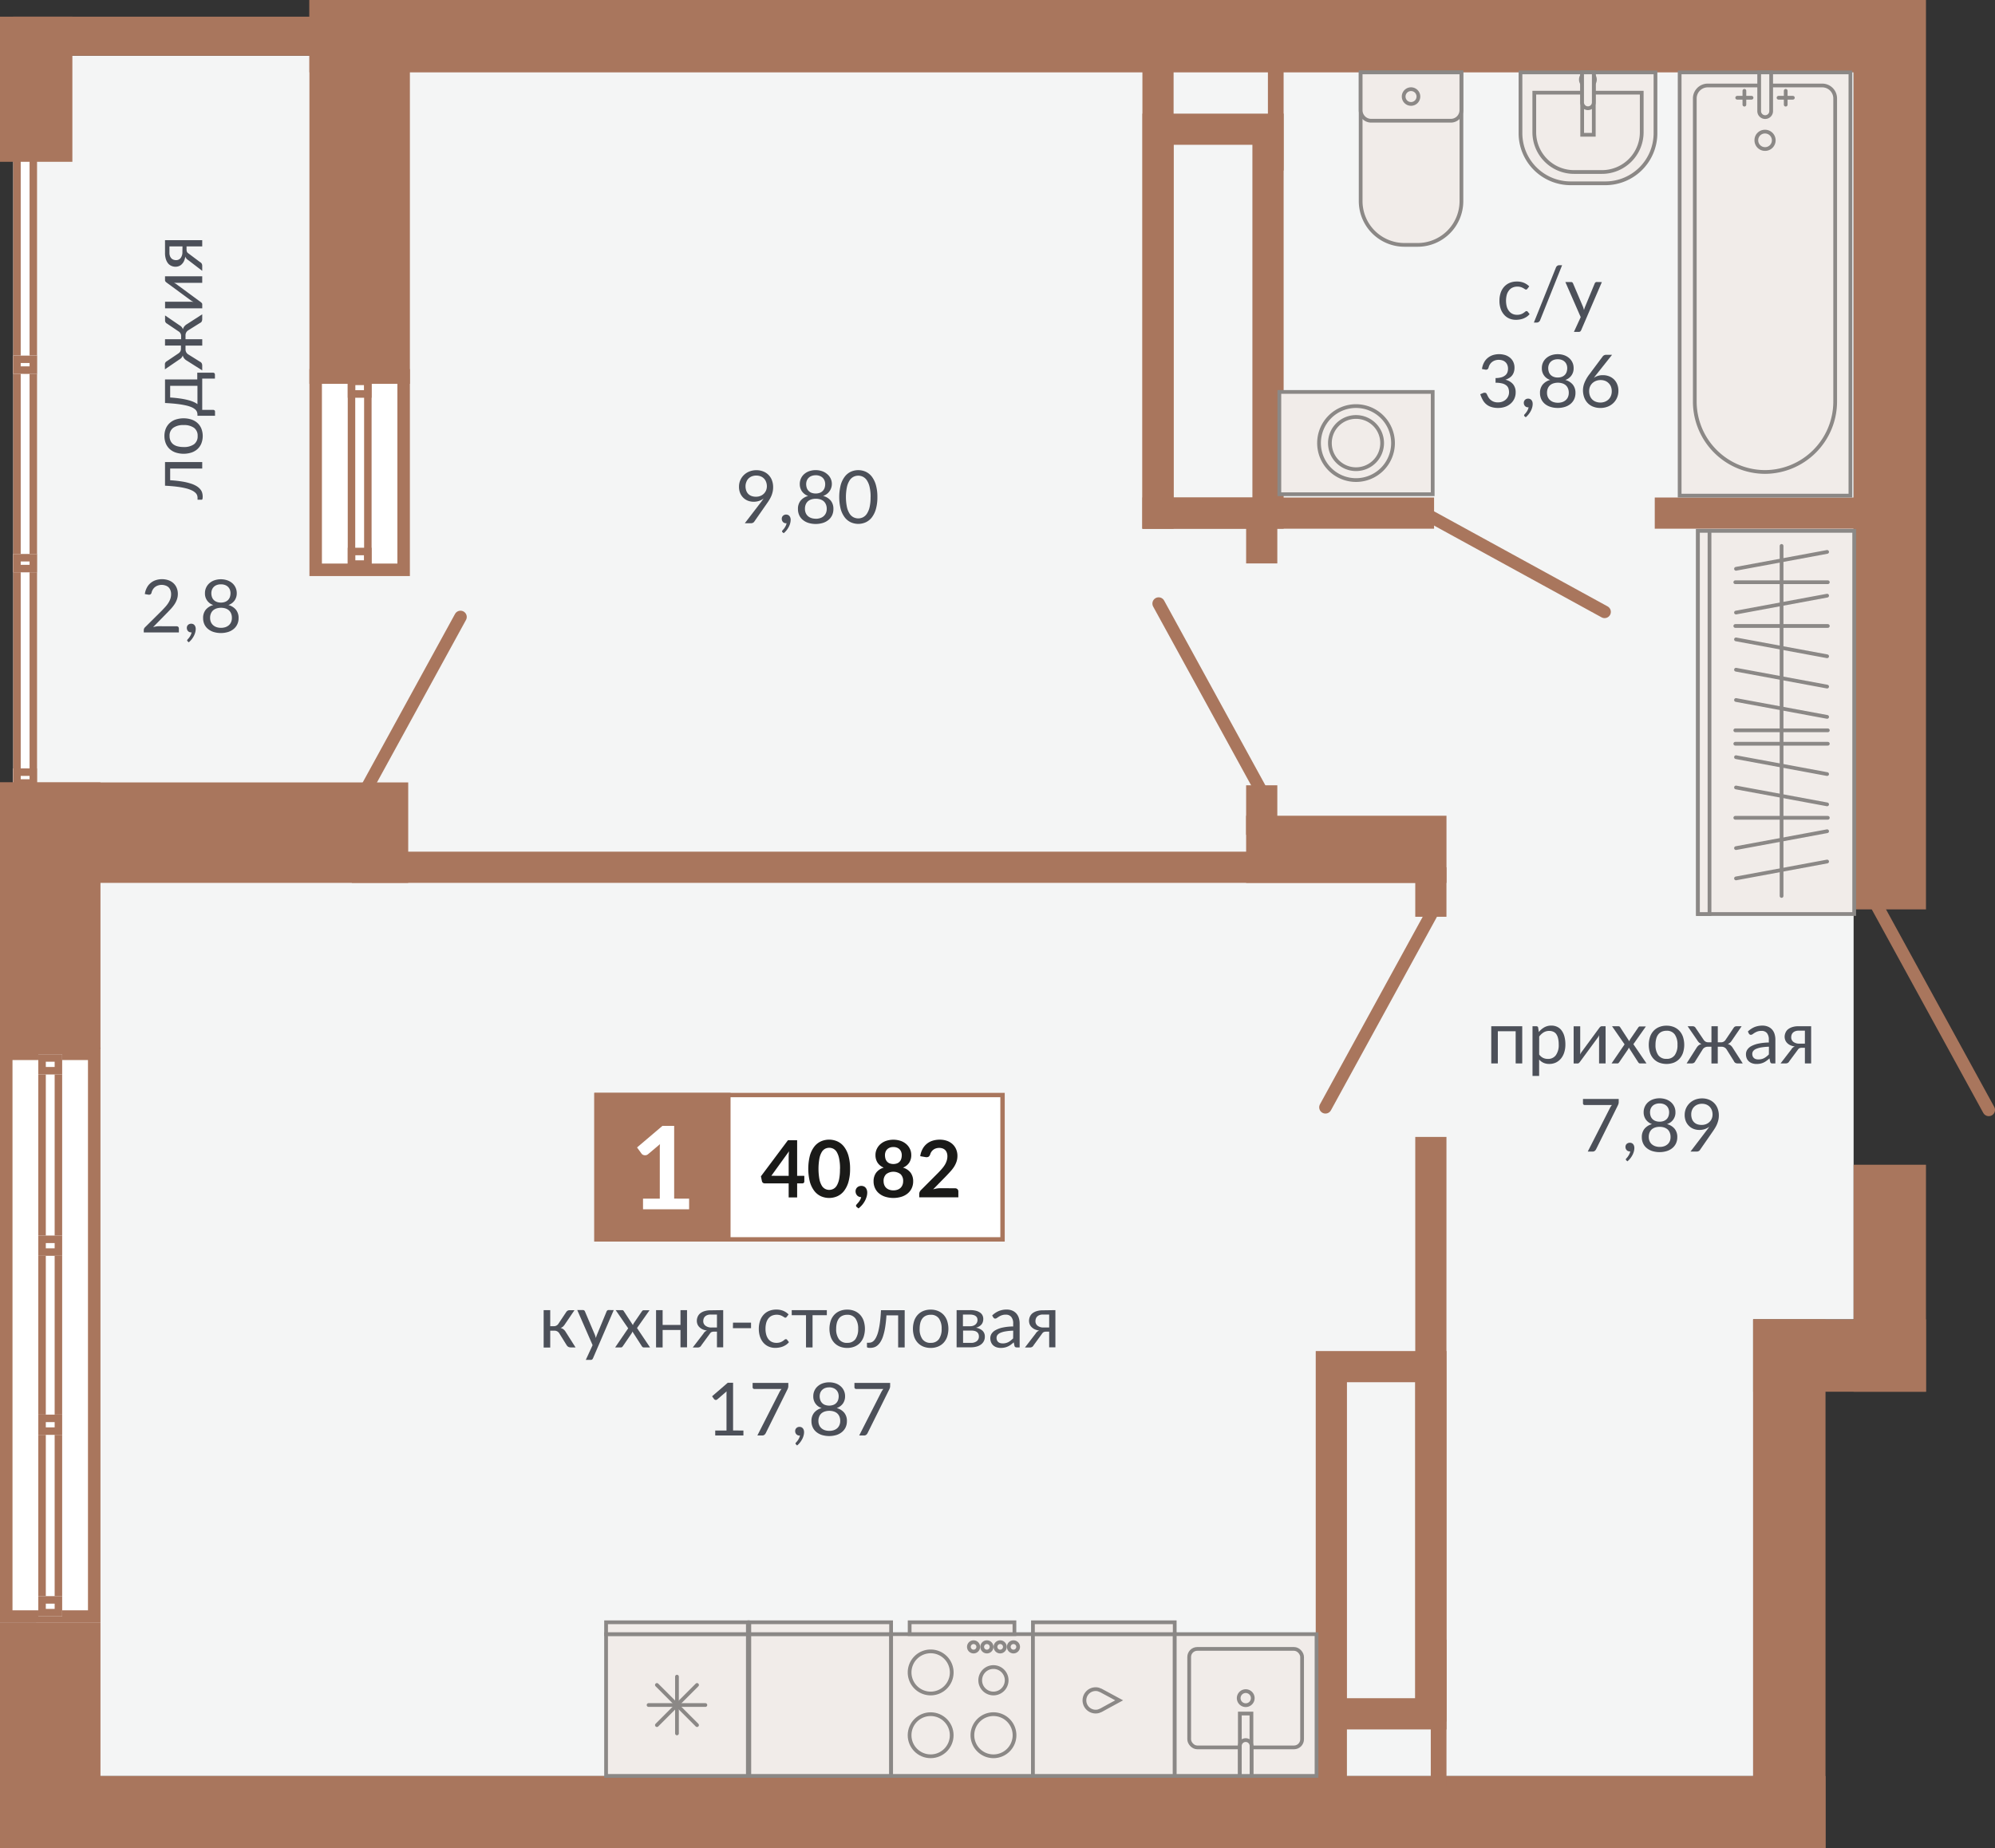 <svg id="Layer_1" data-name="Layer 1" xmlns="http://www.w3.org/2000/svg" width="852.67" height="790.08" viewBox="0 0 852.67 790.08">
  <rect x="0" y="0" width="852.67" height="790.08" fill="#333333" stroke="none"/>
  <defs>
    <style>
      .cls-1 {
        fill: #f4f5f5;
      }

      .cls-1, .cls-3, .cls-9 {
        fill-rule: evenodd;
      }

      .cls-2 {
        fill: #fff;
      }

      .cls-3, .cls-4 {
        fill: #a9765d;
      }

      .cls-10, .cls-5, .cls-8 {
        fill: none;
        stroke-miterlimit: 22.93;
      }

      .cls-5 {
        stroke: #a9765d;
        stroke-width: 5.34px;
      }

      .cls-10, .cls-5 {
        stroke-linecap: round;
      }

      .cls-6 {
        fill: #4c5059;
      }

      .cls-7, .cls-9 {
        fill: #f1ece9;
      }

      .cls-10, .cls-8 {
        stroke: #8b8886;
        stroke-width: 1.6px;
      }

      .cls-11 {
        fill: #1a1a18;
      }
    </style>
  </defs>
  <g>
    <polygon class="cls-1" points="15.46 23.8 668.65 23.8 749.3 23.8 792.24 23.8 792.24 563.95 749.3 563.95 749.3 759.15 15.46 759.15 15.46 23.8"/>
    <rect class="cls-2" x="5.65" y="59.09" width="10.19" height="277.19"/>
    <path class="cls-3" d="M8.85,62.3V333.08h3.79V62.3Zm-3.2,274V59.09H15.84V336.28Z"/>
    <rect class="cls-2" x="5.65" y="236.78" width="10.19" height="7.83"/>
    <path class="cls-3" d="M8.85,240v1.42h3.79V240Zm-3.2,4.63v-7.84H15.84v7.84Z"/>
    <rect class="cls-2" x="5.65" y="328.45" width="10.19" height="7.83"/>
    <path class="cls-3" d="M8.85,331.65v1.43h3.79v-1.43Zm-3.2,4.63v-7.83H15.84v7.83Z"/>
    <rect class="cls-2" x="5.65" y="328.45" width="10.19" height="7.83"/>
    <path class="cls-3" d="M8.85,331.65v1.43h3.79v-1.43Zm-3.2,4.63v-7.83H15.84v7.83Z"/>
    <rect class="cls-2" x="5.65" y="151.97" width="10.19" height="7.83"/>
    <path class="cls-3" d="M8.85,155.17v1.43h3.79v-1.43Zm-3.2,4.63V152H15.84v7.83Z"/>
    <rect class="cls-2" x="5.65" y="59.09" width="10.19" height="7.83"/>
    <path class="cls-3" d="M8.85,62.3v1.42h3.79V62.3Zm-3.2,4.63V59.09H15.84v7.84Z"/>
    <rect class="cls-2" x="132.25" y="157.77" width="42.94" height="88.45"/>
    <path class="cls-3" d="M132.25,157.77v88.46h42.94V157.77Zm5.34,5.34v77.78h32.26V163.11Z"/>
    <path class="cls-3" d="M148.63,161.33v81.45h10.19V161.33Zm3.2,3.2v75.05h3.79V164.53Z"/>
    <path class="cls-3" d="M148.63,161.33V170h10.19v-8.65Zm3.2,3.2v2.25h3.79v-2.25Z"/>
    <path class="cls-3" d="M148.63,234.13v8.65h10.19v-8.65Zm3.2,3.21v2.24h3.79v-2.24Z"/>
    <rect class="cls-4" x="792.24" width="30.93" height="388.71"/>
    <rect class="cls-4" x="792.24" y="497.86" width="30.93" height="97.02"/>
    <rect class="cls-4" x="749.3" y="563.95" width="30.93" height="226.13"/>
    <rect class="cls-4" x="749.3" y="563.95" width="73.87" height="30.93"/>
    <rect class="cls-4" x="3.45" y="759.15" width="776.78" height="30.93"/>
    <rect class="cls-4" x="132.25" width="689.93" height="30.93"/>
    <rect class="cls-4" y="7.13" width="30.93" height="62.03"/>
    <rect class="cls-4" x="5.65" y="7.13" width="129.57" height="16.68"/>
    <rect class="cls-4" x="488.27" y="212.66" width="124.66" height="13.33"/>
    <rect class="cls-4" x="150.35" y="364.04" width="462.59" height="13.33"/>
    <rect class="cls-4" x="707.25" y="212.66" width="96.29" height="13.33"/>
    <rect class="cls-4" x="488.27" y="19.23" width="13.33" height="206.77"/>
    <rect class="cls-4" x="532.6" y="219.67" width="13.33" height="21.16"/>
    <rect class="cls-4" x="532.6" y="335.67" width="13.33" height="21.16"/>
    <rect class="cls-4" x="604.89" y="370.71" width="13.33" height="21.16"/>
    <rect class="cls-4" x="562.35" y="731.1" width="13.33" height="35.2"/>
    <rect class="cls-4" x="604.89" y="485.97" width="13.33" height="249.9"/>
    <rect class="cls-4" x="541.91" y="10.4" width="6.71" height="62.49"/>
    <rect class="cls-4" x="611.52" y="700.92" width="6.71" height="62.49"/>
    <rect class="cls-4" x="532.6" y="348.68" width="85.63" height="28.7"/>
    <rect class="cls-4" y="334.44" width="174.47" height="42.94"/>
    <path class="cls-3" d="M535.28,61.9H501.61V212.66h33.67Zm-47-13.33h60.35V226H488.27Z"/>
    <path class="cls-3" d="M604.89,590.83h-29.2V725.89h29.2Zm-42.54-13.34h55.88V739.22H562.35Z"/>
    <line class="cls-5" x1="196.82" y1="263.71" x2="153.81" y2="342.22"/>
    <line class="cls-5" x1="850" y1="474.42" x2="797.26" y2="378.15"/>
    <line class="cls-5" x1="685.81" y1="261.54" x2="603.41" y2="216.4"/>
    <line class="cls-5" x1="611.65" y1="390.9" x2="566.5" y2="473.31"/>
    <line class="cls-5" x1="540.36" y1="340.39" x2="495.21" y2="257.99"/>
    <g>
      <path class="cls-6" d="M242,560.83a1.86,1.86,0,0,1,.58-.57,1.52,1.52,0,0,1,.77-.22h2.18l-4.12,6.06a5.23,5.23,0,0,1-.79.95,3,3,0,0,1-1,.57,3.38,3.38,0,0,1,1.27.64,4.23,4.23,0,0,1,.92,1.1l4.18,6.58h-1.95a2.3,2.3,0,0,1-1.16-.25,2.26,2.26,0,0,1-.71-.73L239.09,570a2.42,2.42,0,0,0-2.21-1.22h-1.71V576h-2.81V560h2.81v6.87h1.51a2.23,2.23,0,0,0,2-1.06Z"/>
      <path class="cls-6" d="M262.31,560l-8.86,20.59a1.46,1.46,0,0,1-.36.5,1,1,0,0,1-.65.19h-2.07l2.91-6.31-6.56-15h2.41a.89.89,0,0,1,.58.18,1.08,1.08,0,0,1,.29.4l4.25,10a10.06,10.06,0,0,1,.42,1.38c.15-.49.31-1,.47-1.39l4.13-10a.91.91,0,0,1,.32-.41.85.85,0,0,1,.51-.17Z"/>
      <path class="cls-6" d="M277.83,575.94h-2.68a.77.77,0,0,1-.54-.18,1.76,1.76,0,0,1-.33-.4l-4-6.23c0,.14-.08.29-.13.43a1.25,1.25,0,0,1-.2.38l-3.7,5.42a3.26,3.26,0,0,1-.34.4.66.66,0,0,1-.49.18h-2.5l5.57-8.16L263.14,560h2.69a.93.93,0,0,1,.5.11,1.11,1.11,0,0,1,.28.32l3.91,6a3,3,0,0,1,.39-.88l3.42-5a1.34,1.34,0,0,1,.31-.35.61.61,0,0,1,.4-.14h2.57l-5.35,7.6Z"/>
      <path class="cls-6" d="M293.64,560v15.9h-2.8V568.5h-7.63v7.44H280.4V560h2.81v6.34h7.63V560Z"/>
      <path class="cls-6" d="M309.1,560v15.9h-2.67v-6.7h-1.22a3,3,0,0,0-.73.07,1.63,1.63,0,0,0-.5.19,1.28,1.28,0,0,0-.37.32l-.33.45L299.79,575a1.76,1.76,0,0,1-.65.74,2.12,2.12,0,0,1-1.12.24h-1.94l4.61-6a2.78,2.78,0,0,1,1.49-1.25,6.41,6.41,0,0,1-2-.57,4.58,4.58,0,0,1-1.36-1,3.46,3.46,0,0,1-.76-1.23,4.06,4.06,0,0,1-.23-1.37,4.3,4.3,0,0,1,.32-1.63,3.8,3.8,0,0,1,1-1.45,5.4,5.4,0,0,1,1.82-1,8.37,8.37,0,0,1,2.73-.4Zm-2.67,7.42v-5.53h-2.67a3.92,3.92,0,0,0-1.5.25,2.9,2.9,0,0,0-1,.66,2.43,2.43,0,0,0-.53.9,3.35,3.35,0,0,0-.16,1,2.39,2.39,0,0,0,1,2,4,4,0,0,0,2.57.73Z"/>
      <path class="cls-6" d="M313.29,565.35H321v2.36h-7.75Z"/>
      <path class="cls-6" d="M336.26,562.87a1.57,1.57,0,0,1-.25.26.54.54,0,0,1-.35.1,1,1,0,0,1-.52-.2c-.18-.13-.42-.27-.7-.43a5,5,0,0,0-1-.43,5.42,5.42,0,0,0-3.55.22,4.16,4.16,0,0,0-1.5,1.2,5.5,5.5,0,0,0-.91,1.9,9.55,9.55,0,0,0-.3,2.49,9.16,9.16,0,0,0,.33,2.57,5.61,5.61,0,0,0,.93,1.88,4,4,0,0,0,1.46,1.16,4.43,4.43,0,0,0,1.92.4,5,5,0,0,0,1.68-.24,5.27,5.27,0,0,0,1.09-.54,7.38,7.38,0,0,0,.72-.55.93.93,0,0,1,.57-.24.63.63,0,0,1,.54.27l.78,1a5.54,5.54,0,0,1-1.17,1.1,8.05,8.05,0,0,1-1.42.76,7.71,7.71,0,0,1-1.6.44,9.48,9.48,0,0,1-1.69.15,7,7,0,0,1-2.77-.55,6.37,6.37,0,0,1-2.22-1.6,7.46,7.46,0,0,1-1.48-2.56,10.63,10.63,0,0,1-.53-3.47,10.49,10.49,0,0,1,.5-3.28,7.26,7.26,0,0,1,1.44-2.59,6.51,6.51,0,0,1,2.34-1.71,8,8,0,0,1,3.19-.61,7.59,7.59,0,0,1,3,.54,7.06,7.06,0,0,1,2.26,1.53Z"/>
      <path class="cls-6" d="M353.39,562.18h-6.1v13.76h-2.8V562.18h-6.1V560h15Z"/>
    </g>
    <path class="cls-6" d="M362.1,559.79a8,8,0,0,1,3.14.58,6.82,6.82,0,0,1,2.39,1.65,7.18,7.18,0,0,1,1.51,2.58,11.07,11.07,0,0,1,0,6.77,7.22,7.22,0,0,1-1.51,2.57,6.67,6.67,0,0,1-2.39,1.64,8.21,8.21,0,0,1-3.14.58,8.35,8.35,0,0,1-3.16-.58,6.67,6.67,0,0,1-2.39-1.64,7.22,7.22,0,0,1-1.51-2.57,11.07,11.07,0,0,1,0-6.77,7.18,7.18,0,0,1,1.51-2.58,6.82,6.82,0,0,1,2.39-1.65A8.16,8.16,0,0,1,362.1,559.79Zm0,14.19a4.1,4.1,0,0,0,3.52-1.58,7.33,7.33,0,0,0,1.16-4.4,7.41,7.41,0,0,0-1.16-4.43A4.1,4.1,0,0,0,362.1,562a4.78,4.78,0,0,0-2.07.41,3.78,3.78,0,0,0-1.48,1.17,5.5,5.5,0,0,0-.88,1.89,10.37,10.37,0,0,0-.29,2.54,7.26,7.26,0,0,0,1.17,4.4A4.13,4.13,0,0,0,362.1,574Z"/>
    <g>
      <path class="cls-6" d="M386.66,575.94h-2.79v-13.7h-5a51.31,51.31,0,0,1-.57,5.23,24.68,24.68,0,0,1-.9,3.75,10.34,10.34,0,0,1-1.18,2.51,6.09,6.09,0,0,1-1.36,1.5,4,4,0,0,1-1.48.72,6,6,0,0,1-1.51.19c-.89,0-1.33-.14-1.33-.42v-1.78h.81a3.5,3.5,0,0,0,1.09-.18,2.88,2.88,0,0,0,1.07-.73,5.65,5.65,0,0,0,1-1.5,12.45,12.45,0,0,0,.89-2.5,33.28,33.28,0,0,0,.69-3.75c.19-1.47.34-3.22.45-5.24h10.13Z"/>
      <path class="cls-6" d="M397.79,559.79a8,8,0,0,1,3.13.58,6.82,6.82,0,0,1,2.39,1.65,7.18,7.18,0,0,1,1.51,2.58,11.07,11.07,0,0,1,0,6.77,7.22,7.22,0,0,1-1.51,2.57,6.67,6.67,0,0,1-2.39,1.64,8.2,8.2,0,0,1-3.13.58,8.37,8.37,0,0,1-3.17-.58,6.67,6.67,0,0,1-2.39-1.64,7.22,7.22,0,0,1-1.51-2.57,11.07,11.07,0,0,1,0-6.77,7.18,7.18,0,0,1,1.51-2.58,6.82,6.82,0,0,1,2.39-1.65A8.18,8.18,0,0,1,397.79,559.79Zm0,14.19a4.08,4.08,0,0,0,3.51-1.58,7.33,7.33,0,0,0,1.16-4.4,7.41,7.41,0,0,0-1.16-4.43,4.08,4.08,0,0,0-3.51-1.58,4.8,4.8,0,0,0-2.08.41,3.86,3.86,0,0,0-1.48,1.17,5.5,5.5,0,0,0-.88,1.89,10.37,10.37,0,0,0-.29,2.54,7.26,7.26,0,0,0,1.17,4.4A4.14,4.14,0,0,0,397.79,574Z"/>
      <path class="cls-6" d="M414.7,560a9.26,9.26,0,0,1,2.52.3,5.25,5.25,0,0,1,1.73.81,3.13,3.13,0,0,1,1,1.2,3.49,3.49,0,0,1,.31,1.47,4.24,4.24,0,0,1-.14,1.09,3.48,3.48,0,0,1-.49,1.08,3.71,3.71,0,0,1-1,.93,4.56,4.56,0,0,1-1.51.65,5.18,5.18,0,0,1,2.8,1.27,3.29,3.29,0,0,1,1,2.5,4,4,0,0,1-1.73,3.45,5.46,5.46,0,0,1-1.89.86,9.1,9.1,0,0,1-2.32.29h-6.12V560Zm-3.14,1.89v5h3.06a4,4,0,0,0,1.28-.19,3.16,3.16,0,0,0,1-.55,2.6,2.6,0,0,0,.66-.85,2.6,2.6,0,0,0,.08-1.94,1.75,1.75,0,0,0-.54-.74,2.76,2.76,0,0,0-1-.52,5,5,0,0,0-1.51-.19ZM415,574a3.89,3.89,0,0,0,2.48-.73,2.44,2.44,0,0,0,.91-2,3,3,0,0,0-.17-1,2.07,2.07,0,0,0-.57-.81,2.61,2.61,0,0,0-1-.53,5.68,5.68,0,0,0-1.59-.19h-3.44V574Z"/>
      <path class="cls-6" d="M424.05,562.29a9,9,0,0,1,2.84-1.9,8.72,8.72,0,0,1,3.37-.63,6.07,6.07,0,0,1,2.37.44,4.84,4.84,0,0,1,1.74,1.22,5.28,5.28,0,0,1,1.07,1.9,7.92,7.92,0,0,1,.36,2.45v10.17h-1.24a1.23,1.23,0,0,1-.63-.14.91.91,0,0,1-.34-.52l-.32-1.51a13.63,13.63,0,0,1-1.22,1,6.76,6.76,0,0,1-1.26.75,6.23,6.23,0,0,1-1.4.47,7.67,7.67,0,0,1-1.65.17,5.88,5.88,0,0,1-1.75-.26,4,4,0,0,1-1.42-.78,3.55,3.55,0,0,1-.95-1.31,4.49,4.49,0,0,1-.36-1.87,3.57,3.57,0,0,1,.52-1.82,4.61,4.61,0,0,1,1.68-1.54,11,11,0,0,1,3-1.11,23.5,23.5,0,0,1,4.58-.49v-1.24a4.25,4.25,0,0,0-.8-2.8,2.89,2.89,0,0,0-2.34-1,5,5,0,0,0-1.73.26,5.93,5.93,0,0,0-1.21.58c-.34.21-.63.41-.88.58a1.28,1.28,0,0,1-.73.26.76.76,0,0,1-.48-.15,1.24,1.24,0,0,1-.35-.37Zm9,6.49a23.33,23.33,0,0,0-3.29.31,9.38,9.38,0,0,0-2.21.63,3,3,0,0,0-1.24.93,2,2,0,0,0-.38,1.19,2.54,2.54,0,0,0,.2,1.08,2,2,0,0,0,.56.75,2.24,2.24,0,0,0,.83.42,3.77,3.77,0,0,0,1,.14,5.25,5.25,0,0,0,2.5-.58,6.88,6.88,0,0,0,1-.68,9.83,9.83,0,0,0,1-.89Z"/>
      <path class="cls-6" d="M451.08,560v15.9h-2.66v-6.7h-1.23a3,3,0,0,0-.73.07,1.74,1.74,0,0,0-.5.19,1.61,1.61,0,0,0-.37.32l-.33.45L441.78,575a1.91,1.91,0,0,1-.65.74,2.16,2.16,0,0,1-1.13.24h-1.94l4.61-6a2.81,2.81,0,0,1,1.49-1.25,6.57,6.57,0,0,1-2-.57,4.66,4.66,0,0,1-1.35-1,3.49,3.49,0,0,1-.77-1.23,4.33,4.33,0,0,1-.23-1.37,4.5,4.5,0,0,1,.32-1.63,3.91,3.91,0,0,1,1-1.45,5.36,5.36,0,0,1,1.83-1,8.26,8.26,0,0,1,2.72-.4Zm-2.66,7.42v-5.53h-2.67a3.94,3.94,0,0,0-1.51.25,3,3,0,0,0-1,.66,2.28,2.28,0,0,0-.52.9,3,3,0,0,0-.16,1,2.38,2.38,0,0,0,.94,2,4.07,4.07,0,0,0,2.57.73Z"/>
    </g>
    <g>
      <path class="cls-6" d="M317.74,611.46v2.13H305.69v-2.13h4.82V596.13c0-.46,0-.93.05-1.4l-4,3.44a1,1,0,0,1-.41.21,1,1,0,0,1-.38,0,.8.8,0,0,1-.32-.13.92.92,0,0,1-.23-.2l-.88-1.21,6.7-5.79h2.28v20.4Z"/>
      <path class="cls-6" d="M336.93,591.11v1.25a2.71,2.71,0,0,1-.12.88,4.49,4.49,0,0,1-.22.58l-9.32,18.78a2.15,2.15,0,0,1-.57.7,1.5,1.5,0,0,1-1,.29h-2l9.44-18.54a7,7,0,0,1,.43-.73,6.74,6.74,0,0,1,.47-.62H322.34a.6.6,0,0,1-.47-.22.64.64,0,0,1-.2-.47v-1.9Z"/>
      <path class="cls-6" d="M340.21,617.39a.63.63,0,0,1-.17-.21A.52.52,0,0,1,340,617a.38.38,0,0,1,.07-.22,1.06,1.06,0,0,1,.17-.2l.4-.46a6.89,6.89,0,0,0,.49-.67,6.08,6.08,0,0,0,.46-.84,4.14,4.14,0,0,0,.31-1h-.2a1.74,1.74,0,0,1-1.33-.54,1.94,1.94,0,0,1-.51-1.39,1.71,1.71,0,0,1,.51-1.25,1.8,1.8,0,0,1,1.36-.52,2,2,0,0,1,.83.17,1.77,1.77,0,0,1,.6.48,2.09,2.09,0,0,1,.37.71,2.94,2.94,0,0,1,.13.87,5.82,5.82,0,0,1-.2,1.46,7,7,0,0,1-.58,1.51,9.87,9.87,0,0,1-.93,1.45,8.59,8.59,0,0,1-1.26,1.3Z"/>
      <path class="cls-6" d="M357.61,601.87a6.19,6.19,0,0,1,3.23,2,5.48,5.48,0,0,1,1.13,3.58,6.21,6.21,0,0,1-.55,2.66,5.94,5.94,0,0,1-1.56,2,7.1,7.1,0,0,1-2.39,1.28,11,11,0,0,1-6.15,0,7.25,7.25,0,0,1-2.4-1.28,5.67,5.67,0,0,1-1.55-2,6.21,6.21,0,0,1-.55-2.66,5.48,5.48,0,0,1,1.13-3.58,6.19,6.19,0,0,1,3.23-2,5.1,5.1,0,0,1-3.58-5.1,5.52,5.52,0,0,1,.49-2.32,5.42,5.42,0,0,1,1.38-1.88,6.48,6.48,0,0,1,2.14-1.26,8.81,8.81,0,0,1,5.56,0,6.53,6.53,0,0,1,2.15,1.26,5.42,5.42,0,0,1,1.38,1.88,5.52,5.52,0,0,1,.49,2.32,5.37,5.37,0,0,1-.9,3.13A5.45,5.45,0,0,1,357.61,601.87Zm-3.22,9.74a6,6,0,0,0,2-.3,4.31,4.31,0,0,0,1.48-.86,3.78,3.78,0,0,0,.92-1.34,4.36,4.36,0,0,0,.32-1.72,4.6,4.6,0,0,0-.38-2,3.67,3.67,0,0,0-1-1.34,4.25,4.25,0,0,0-1.5-.76,6.43,6.43,0,0,0-3.55,0,4.25,4.25,0,0,0-1.5.76,3.57,3.57,0,0,0-1,1.34,4.6,4.6,0,0,0-.39,2,4.54,4.54,0,0,0,.32,1.72,3.94,3.94,0,0,0,.93,1.34,4.26,4.26,0,0,0,1.47.86A6.08,6.08,0,0,0,354.39,611.61Zm0-18.59a4.77,4.77,0,0,0-1.76.3,3.53,3.53,0,0,0-1.27.82,3.3,3.3,0,0,0-.77,1.2,4.27,4.27,0,0,0-.26,1.48,5,5,0,0,0,.22,1.49,3.43,3.43,0,0,0,.71,1.28,3.37,3.37,0,0,0,1.26.89,5.34,5.34,0,0,0,3.75,0,3.37,3.37,0,0,0,1.26-.89,3.43,3.43,0,0,0,.71-1.28,5.32,5.32,0,0,0,.22-1.49,4.27,4.27,0,0,0-.26-1.48,3.3,3.3,0,0,0-.77-1.2,3.53,3.53,0,0,0-1.27-.82A4.83,4.83,0,0,0,354.39,593Z"/>
      <path class="cls-6" d="M380.45,591.11v1.25a3,3,0,0,1-.11.88c-.08.23-.16.43-.23.58l-9.32,18.78a2.15,2.15,0,0,1-.57.7,1.49,1.49,0,0,1-1,.29h-2l9.44-18.54a7,7,0,0,1,.43-.73,6.74,6.74,0,0,1,.47-.62H365.86a.62.62,0,0,1-.47-.22.69.69,0,0,1-.2-.47v-1.9Z"/>
    </g>
    <g>
      <path class="cls-6" d="M325.17,214.74c.23-.3.45-.59.64-.86s.39-.55.57-.82a6.22,6.22,0,0,1-1.95,1.05,7.18,7.18,0,0,1-2.29.36,6.94,6.94,0,0,1-2.41-.42,5.87,5.87,0,0,1-2-1.25,6.06,6.06,0,0,1-1.37-2,7,7,0,0,1-.51-2.76,6.87,6.87,0,0,1,2.09-5,7.24,7.24,0,0,1,2.35-1.51,8.09,8.09,0,0,1,3-.55,7.65,7.65,0,0,1,2.93.54,6.44,6.44,0,0,1,3.71,3.78,8.19,8.19,0,0,1,.51,2.95,9,9,0,0,1-.18,1.84,10.47,10.47,0,0,1-.51,1.71,12.24,12.24,0,0,1-.83,1.66c-.32.55-.69,1.12-1.1,1.69L322.35,223a1.46,1.46,0,0,1-.58.48,2,2,0,0,1-.87.18h-2.57Zm-6.53-6.92a5.67,5.67,0,0,0,.31,1.91,4,4,0,0,0,.88,1.42,3.78,3.78,0,0,0,1.4.87,5.3,5.3,0,0,0,1.84.3,5,5,0,0,0,2-.37,4.35,4.35,0,0,0,1.47-1,4.28,4.28,0,0,0,.91-1.41,4.49,4.49,0,0,0,.31-1.66,5.07,5.07,0,0,0-.34-1.91,4,4,0,0,0-2.35-2.37,5.35,5.35,0,0,0-3.7,0,4.2,4.2,0,0,0-1.45.93A4,4,0,0,0,319,206,4.87,4.87,0,0,0,318.64,207.82Z"/>
      <path class="cls-6" d="M334.44,227.49a.72.72,0,0,1-.17-.2.54.54,0,0,1,0-.24.51.51,0,0,1,.07-.22,1.63,1.63,0,0,1,.17-.2l.4-.45a5.55,5.55,0,0,0,.49-.67,7.54,7.54,0,0,0,.47-.85,4,4,0,0,0,.3-1l-.1,0h-.1a1.74,1.74,0,0,1-1.33-.54,2,2,0,0,1-.51-1.39,1.74,1.74,0,0,1,.51-1.26,2,2,0,0,1,2.19-.34,1.56,1.56,0,0,1,.6.48,1.88,1.88,0,0,1,.37.7,2.73,2.73,0,0,1,.13.87,6,6,0,0,1-.2,1.47,6.73,6.73,0,0,1-.58,1.5,8.53,8.53,0,0,1-.93,1.46,9.09,9.09,0,0,1-1.26,1.3Z"/>
      <path class="cls-6" d="M351.84,212a6.19,6.19,0,0,1,3.24,2,5.51,5.51,0,0,1,1.12,3.58,6.21,6.21,0,0,1-.55,2.66,5.69,5.69,0,0,1-1.56,2,6.93,6.93,0,0,1-2.39,1.28,10.73,10.73,0,0,1-6.15,0,7.07,7.07,0,0,1-2.4-1.28,5.55,5.55,0,0,1-1.55-2,6.21,6.21,0,0,1-.55-2.66,5.46,5.46,0,0,1,1.13-3.58,6.13,6.13,0,0,1,3.23-2,5.43,5.43,0,0,1-2.67-2,5.35,5.35,0,0,1-.91-3.13,5.64,5.64,0,0,1,.49-2.32,5.46,5.46,0,0,1,1.38-1.89,6.56,6.56,0,0,1,2.14-1.25,8.63,8.63,0,0,1,5.56,0,6.41,6.41,0,0,1,2.15,1.25,5.4,5.4,0,0,1-1.71,9.31Zm-3.21,9.74a5.82,5.82,0,0,0,2-.31,4.11,4.11,0,0,0,1.47-.86,3.9,3.9,0,0,0,.93-1.33,4.54,4.54,0,0,0,.32-1.72,4.65,4.65,0,0,0-.39-2,3.73,3.73,0,0,0-1-1.34,4.43,4.43,0,0,0-1.5-.76,6.68,6.68,0,0,0-3.55,0,4.29,4.29,0,0,0-1.49.76,3.75,3.75,0,0,0-1,1.34,4.65,4.65,0,0,0-.38,2,4.36,4.36,0,0,0,.32,1.72,3.74,3.74,0,0,0,.92,1.33,4.15,4.15,0,0,0,1.48.86A5.74,5.74,0,0,0,348.63,221.72Zm0-18.59a4.83,4.83,0,0,0-1.77.3,3.51,3.51,0,0,0-1.27.81,3.42,3.42,0,0,0-.77,1.21,4.21,4.21,0,0,0-.26,1.47,5.27,5.27,0,0,0,.22,1.49,3.35,3.35,0,0,0,.71,1.28,3.39,3.39,0,0,0,1.26.9,5.34,5.34,0,0,0,3.75,0,3.39,3.39,0,0,0,1.26-.9,3.35,3.35,0,0,0,.71-1.28,4.93,4.93,0,0,0,.22-1.49,4.21,4.21,0,0,0-.26-1.47,3.42,3.42,0,0,0-.77-1.21,3.51,3.51,0,0,0-1.27-.81A4.77,4.77,0,0,0,348.63,203.13Z"/>
      <path class="cls-6" d="M375,212.46a18.35,18.35,0,0,1-.63,5.11,10.8,10.8,0,0,1-1.73,3.57,7,7,0,0,1-2.6,2.1,7.81,7.81,0,0,1-6.42,0,7,7,0,0,1-2.58-2.1,10.61,10.61,0,0,1-1.73-3.57,21.37,21.37,0,0,1,0-10.22,10.72,10.72,0,0,1,1.73-3.59,7,7,0,0,1,2.58-2.11,7.81,7.81,0,0,1,6.42,0,7.06,7.06,0,0,1,2.6,2.11,10.92,10.92,0,0,1,1.73,3.59A18.4,18.4,0,0,1,375,212.46Zm-2.9,0a18.29,18.29,0,0,0-.43-4.32,8.71,8.71,0,0,0-1.16-2.82,4.42,4.42,0,0,0-1.69-1.53,4.53,4.53,0,0,0-4,0,4.33,4.33,0,0,0-1.68,1.53,8.71,8.71,0,0,0-1.15,2.82,21.43,21.43,0,0,0,0,8.64,8.74,8.74,0,0,0,1.15,2.81,4.33,4.33,0,0,0,1.68,1.53,4.53,4.53,0,0,0,4,0,4.42,4.42,0,0,0,1.69-1.53,8.74,8.74,0,0,0,1.16-2.81A18.17,18.17,0,0,0,372.08,212.46Z"/>
    </g>
    <g>
      <path class="cls-6" d="M652.82,123.41a1,1,0,0,1-.25.26.57.57,0,0,1-.34.1,1,1,0,0,1-.52-.2c-.19-.13-.42-.27-.7-.43a5.49,5.49,0,0,0-1-.43,4.86,4.86,0,0,0-1.48-.2,4.78,4.78,0,0,0-2.07.42,3.81,3.81,0,0,0-1.5,1.2A5.33,5.33,0,0,0,644,126a10.16,10.16,0,0,0,0,5.06A5.44,5.44,0,0,0,645,133a4,4,0,0,0,1.45,1.16,4.47,4.47,0,0,0,1.93.4,4.88,4.88,0,0,0,1.67-.24,5.36,5.36,0,0,0,1.1-.55,8.41,8.41,0,0,0,.72-.54.89.89,0,0,1,.57-.24.6.6,0,0,1,.53.27l.79,1a5.84,5.84,0,0,1-1.18,1.1,7.71,7.71,0,0,1-1.42.76,7.8,7.8,0,0,1-1.59.44,9.59,9.59,0,0,1-1.7.14,7.09,7.09,0,0,1-2.77-.54,6.25,6.25,0,0,1-2.21-1.6A7.46,7.46,0,0,1,641.4,132a10.37,10.37,0,0,1-.53-3.47,10.49,10.49,0,0,1,.49-3.28,7.42,7.42,0,0,1,1.44-2.59,6.69,6.69,0,0,1,2.34-1.71,7.83,7.83,0,0,1,3.19-.61,7.55,7.55,0,0,1,3,.54,7.1,7.1,0,0,1,2.27,1.53Z"/>
      <path class="cls-6" d="M658.28,136.8a1.56,1.56,0,0,1-.63.82,1.68,1.68,0,0,1-.89.27h-1.18L665,114.4a1.63,1.63,0,0,1,.58-.77,1.48,1.48,0,0,1,.88-.27h1.19Z"/>
      <path class="cls-6" d="M684.64,120.58l-8.86,20.59a1.61,1.61,0,0,1-.36.5,1,1,0,0,1-.65.19H672.7l2.9-6.31-6.56-15h2.42a.85.85,0,0,1,.57.18.89.89,0,0,1,.29.4l4.26,10a13.9,13.9,0,0,1,.42,1.38c.15-.49.3-1,.47-1.39l4.13-10a.86.86,0,0,1,.32-.41.85.85,0,0,1,.51-.17Z"/>
    </g>
    <g>
      <path class="cls-6" d="M633.4,157.73a8.11,8.11,0,0,1,.85-2.72,6.21,6.21,0,0,1,1.59-2,6.71,6.71,0,0,1,2.21-1.22,9,9,0,0,1,5.33,0,6.21,6.21,0,0,1,2.08,1.17,5.15,5.15,0,0,1,1.35,1.81,5.62,5.62,0,0,1,.49,2.37,5.91,5.91,0,0,1-.28,1.91,4.5,4.5,0,0,1-.78,1.47,4.66,4.66,0,0,1-1.23,1.06,7.06,7.06,0,0,1-1.62.73,6,6,0,0,1,3.31,1.93,5.34,5.34,0,0,1,1.1,3.43,6.35,6.35,0,0,1-.59,2.8,6.28,6.28,0,0,1-1.61,2.1,7.08,7.08,0,0,1-2.37,1.34,9,9,0,0,1-2.91.46,9.15,9.15,0,0,1-3.06-.45,6,6,0,0,1-2.15-1.23,6.28,6.28,0,0,1-1.44-1.86,13.21,13.21,0,0,1-1-2.33l1.21-.5a1.54,1.54,0,0,1,.91-.11.88.88,0,0,1,.65.52c.14.29.31.64.52,1.05a5,5,0,0,0,.83,1.18,4.64,4.64,0,0,0,1.36.95,4.77,4.77,0,0,0,2.1.4,5.08,5.08,0,0,0,2.06-.39,4.47,4.47,0,0,0,1.47-1,4.14,4.14,0,0,0,.89-1.37,4,4,0,0,0,.3-1.49,5.41,5.41,0,0,0-.24-1.66,2.7,2.7,0,0,0-.88-1.3,4.46,4.46,0,0,0-1.76-.87,11,11,0,0,0-2.88-.31v-2a9.16,9.16,0,0,0,2.46-.31,4.58,4.58,0,0,0,1.64-.82,3,3,0,0,0,.93-1.23,4.39,4.39,0,0,0,.29-1.61,4.21,4.21,0,0,0-.31-1.69,3.13,3.13,0,0,0-.84-1.19,3.39,3.39,0,0,0-1.26-.71,5,5,0,0,0-1.58-.23,4.7,4.7,0,0,0-1.57.25,4.22,4.22,0,0,0-1.29.7,4,4,0,0,0-.93,1.06,4.29,4.29,0,0,0-.54,1.34,1.28,1.28,0,0,1-.51.73,1.39,1.39,0,0,1-.88.11Z"/>
      <path class="cls-6" d="M651.6,177.93a.81.81,0,0,1-.18-.21.53.53,0,0,1,0-.23.36.36,0,0,1,.07-.22,1.66,1.66,0,0,1,.16-.21c.11-.11.24-.26.4-.45a6.87,6.87,0,0,0,.5-.67,7.36,7.36,0,0,0,.46-.84,4.57,4.57,0,0,0,.31-1,.2.2,0,0,1-.11,0h-.1a1.73,1.73,0,0,1-1.32-.54,1.94,1.94,0,0,1-.51-1.39,1.71,1.71,0,0,1,.51-1.25,1.79,1.79,0,0,1,1.35-.52,1.81,1.81,0,0,1,.83.17,1.61,1.61,0,0,1,.61.48,2.34,2.34,0,0,1,.37.7,3.07,3.07,0,0,1,.12.88,5.8,5.8,0,0,1-.19,1.46,7.56,7.56,0,0,1-.58,1.51,9.18,9.18,0,0,1-.94,1.45,8.51,8.51,0,0,1-1.25,1.3Z"/>
      <path class="cls-6" d="M669,162.41a6.19,6.19,0,0,1,3.23,2,5.54,5.54,0,0,1,1.13,3.58,6.21,6.21,0,0,1-.56,2.66,5.91,5.91,0,0,1-1.55,2,7,7,0,0,1-2.39,1.27,10.05,10.05,0,0,1-3.08.45,9.94,9.94,0,0,1-3.07-.45,7,7,0,0,1-2.41-1.27,5.91,5.91,0,0,1-1.55-2,6.36,6.36,0,0,1-.55-2.66,5.54,5.54,0,0,1,1.13-3.58,6.19,6.19,0,0,1,3.23-2,5.11,5.11,0,0,1-3.57-5.1,5.52,5.52,0,0,1,1.86-4.2,6.36,6.36,0,0,1,2.15-1.26,8.15,8.15,0,0,1,2.78-.45,8.23,8.23,0,0,1,2.78.45,6.46,6.46,0,0,1,2.15,1.26,5.52,5.52,0,0,1,1.86,4.2,5.11,5.11,0,0,1-3.57,5.1Zm-3.22,9.74a6,6,0,0,0,2-.3,4.13,4.13,0,0,0,1.47-.87,3.56,3.56,0,0,0,.93-1.33,4.54,4.54,0,0,0,.32-1.72,4.76,4.76,0,0,0-.38-2,3.59,3.59,0,0,0-1-1.34,4.09,4.09,0,0,0-1.5-.76,6.39,6.39,0,0,0-3.54,0,4.09,4.09,0,0,0-1.5.76,3.69,3.69,0,0,0-1,1.34,4.76,4.76,0,0,0-.38,2,4.54,4.54,0,0,0,.32,1.72,3.56,3.56,0,0,0,.93,1.33,4.13,4.13,0,0,0,1.47.87A6,6,0,0,0,665.78,172.15Zm0-18.59a4.73,4.73,0,0,0-1.76.3,3.44,3.44,0,0,0-1.27.82,3.17,3.17,0,0,0-.77,1.2,4,4,0,0,0-.26,1.48,5,5,0,0,0,.22,1.49,3.41,3.41,0,0,0,.7,1.28,3.5,3.5,0,0,0,1.27.89,4.56,4.56,0,0,0,1.87.34,4.64,4.64,0,0,0,1.88-.34,3.54,3.54,0,0,0,1.26-.89,3.41,3.41,0,0,0,.7-1.28,5,5,0,0,0,.22-1.49,4,4,0,0,0-.26-1.48,3.27,3.27,0,0,0-.76-1.2,3.62,3.62,0,0,0-1.27-.82A4.83,4.83,0,0,0,665.78,153.56Z"/>
      <path class="cls-6" d="M682.32,160.07l-.58.73-.52.7a6.37,6.37,0,0,1,1.76-.85,6.88,6.88,0,0,1,2.08-.29,7.36,7.36,0,0,1,2.58.44,6.27,6.27,0,0,1,2.11,1.3,6.2,6.2,0,0,1,1.43,2.11,7.09,7.09,0,0,1,.53,2.84,7.27,7.27,0,0,1-.56,2.89,7,7,0,0,1-1.58,2.32,7.25,7.25,0,0,1-2.43,1.56,8.54,8.54,0,0,1-3.13.56,8.35,8.35,0,0,1-3.07-.54,6.45,6.45,0,0,1-2.35-1.54,6.86,6.86,0,0,1-1.49-2.41,9.14,9.14,0,0,1-.53-3.18,8.64,8.64,0,0,1,.66-3.15A15.35,15.35,0,0,1,679.3,160l5.72-7.67a1.63,1.63,0,0,1,.6-.48,1.94,1.94,0,0,1,.89-.19H689Zm1.63,12a5.62,5.62,0,0,0,2-.36,4.66,4.66,0,0,0,1.57-1,4.42,4.42,0,0,0,1-1.52,5.15,5.15,0,0,0,.35-1.91,5.47,5.47,0,0,0-.34-2,4.2,4.2,0,0,0-1-1.5,4.26,4.26,0,0,0-1.52-1,5.43,5.43,0,0,0-1.93-.33,5.33,5.33,0,0,0-2,.38,4.81,4.81,0,0,0-1.54,1,4.53,4.53,0,0,0-1,1.5,4.94,4.94,0,0,0-.33,1.79,5.86,5.86,0,0,0,.31,2,4.33,4.33,0,0,0,.92,1.54,4.13,4.13,0,0,0,1.47,1A5.39,5.39,0,0,0,684,172.06Z"/>
    </g>
    <g>
      <path class="cls-6" d="M650.61,454.56H647.8V440.8h-7.62v13.76h-2.81V438.67h13.24Z"/>
      <path class="cls-6" d="M657.7,441.13a8.31,8.31,0,0,1,2.33-2,6,6,0,0,1,3-.75,5.75,5.75,0,0,1,2.49.52,5.07,5.07,0,0,1,1.9,1.55,7.55,7.55,0,0,1,1.21,2.55,13.22,13.22,0,0,1,.42,3.5,10.68,10.68,0,0,1-.47,3.27,7.74,7.74,0,0,1-1.35,2.62,6.58,6.58,0,0,1-2.17,1.75,6.41,6.41,0,0,1-2.88.63,5.78,5.78,0,0,1-2.5-.49,5.9,5.9,0,0,1-1.85-1.38v7H655V438.67h1.67a.68.68,0,0,1,.74.58Zm.14,9.6a4.61,4.61,0,0,0,1.68,1.46,4.69,4.69,0,0,0,2,.43A4,4,0,0,0,665,451a7.35,7.35,0,0,0,1.2-4.52,11.36,11.36,0,0,0-.28-2.66,5.16,5.16,0,0,0-.79-1.83,3,3,0,0,0-1.27-1,4.21,4.21,0,0,0-1.71-.33,4.55,4.55,0,0,0-2.39.62,6.88,6.88,0,0,0-1.9,1.78Z"/>
      <path class="cls-6" d="M686.24,438.67v15.89h-2.79V443.77c0-.21,0-.44,0-.68s0-.48.08-.72c-.09.21-.19.4-.28.58s-.2.34-.3.49l-7.67,10.43a2.74,2.74,0,0,1-.43.48.89.89,0,0,1-.58.23h-1.69v-15.9h2.81v10.8c0,.2,0,.41,0,.65s0,.47-.08.71c.09-.19.19-.38.28-.55a5.1,5.1,0,0,1,.28-.48l7.67-10.44a3.19,3.19,0,0,1,.44-.47.84.84,0,0,1,.58-.23Z"/>
      <path class="cls-6" d="M703.72,454.56H701a.77.77,0,0,1-.54-.18,1.8,1.8,0,0,1-.33-.4l-4-6.23c0,.15-.08.29-.13.43a1.31,1.31,0,0,1-.2.39l-3.7,5.41a2.66,2.66,0,0,1-.34.4.66.66,0,0,1-.49.18h-2.49l5.57-8.16L689,438.67h2.68a.9.9,0,0,1,.5.11.94.94,0,0,1,.28.31l3.91,6a3.06,3.06,0,0,1,.39-.87l3.42-5a1.8,1.8,0,0,1,.31-.35.6.6,0,0,1,.4-.13h2.57l-5.35,7.59Z"/>
    </g>
    <path class="cls-6" d="M712.29,438.42a8.1,8.1,0,0,1,3.14.58,6.66,6.66,0,0,1,2.38,1.65,7.18,7.18,0,0,1,1.51,2.58,11.07,11.07,0,0,1,0,6.77,7.22,7.22,0,0,1-1.51,2.57,6.63,6.63,0,0,1-2.38,1.64,9,9,0,0,1-6.3,0,6.62,6.62,0,0,1-2.4-1.64,7.22,7.22,0,0,1-1.51-2.57,11.07,11.07,0,0,1,0-6.77,7.18,7.18,0,0,1,1.51-2.58,6.65,6.65,0,0,1,2.4-1.65A8.13,8.13,0,0,1,712.29,438.42Zm0,14.18A4.07,4.07,0,0,0,715.8,451a7.24,7.24,0,0,0,1.16-4.4,7.33,7.33,0,0,0-1.16-4.42,4.05,4.05,0,0,0-3.51-1.59,5,5,0,0,0-2.08.41,4,4,0,0,0-1.48,1.18,5.16,5.16,0,0,0-.87,1.89,9.83,9.83,0,0,0-.29,2.53,7.31,7.31,0,0,0,1.16,4.4A4.15,4.15,0,0,0,712.29,452.6Z"/>
    <g>
      <path class="cls-6" d="M744.86,454.56h-2a2.36,2.36,0,0,1-1.15-.23,1.52,1.52,0,0,1-.62-.74l-3.09-4.94a2.47,2.47,0,0,0-2.22-1.23h-1.6v7.16h-2.71v-7.16h-1.58a2.59,2.59,0,0,0-1.28.32,2.41,2.41,0,0,0-.94.91l-3.09,4.94a1.66,1.66,0,0,1-.63.74,2.4,2.4,0,0,1-1.16.23h-1.93l4.18-6.57a4.34,4.34,0,0,1,.92-1.12,3.7,3.7,0,0,1,1.27-.64,2.69,2.69,0,0,1-1-.56,4,4,0,0,1-.77-.95l-4.15-6.05h2.2a1.36,1.36,0,0,1,.74.21,1.41,1.41,0,0,1,.51.57l3.38,5a2.52,2.52,0,0,0,.83.8,2.33,2.33,0,0,0,1.15.27h1.36v-6.87h2.71v6.87h1.34a2.21,2.21,0,0,0,2-1.07l3.37-5a1.51,1.51,0,0,1,.52-.57,1.42,1.42,0,0,1,.75-.21h2.2l-4.15,6.05a4,4,0,0,1-.77.95,2.69,2.69,0,0,1-1,.56,3.7,3.7,0,0,1,1.27.64,4.34,4.34,0,0,1,.92,1.12Z"/>
      <path class="cls-6" d="M747.05,440.91a9.31,9.31,0,0,1,2.84-1.9,9,9,0,0,1,3.38-.62,5.88,5.88,0,0,1,2.36.44,4.8,4.8,0,0,1,1.75,1.22,5.1,5.1,0,0,1,1.06,1.9,7.92,7.92,0,0,1,.36,2.45v10.16h-1.24a1.17,1.17,0,0,1-.62-.13,1,1,0,0,1-.35-.53l-.31-1.5a15.05,15.05,0,0,1-1.23,1,7,7,0,0,1-1.25.76,7.07,7.07,0,0,1-1.41.47,7.57,7.57,0,0,1-1.65.16,5.47,5.47,0,0,1-1.74-.26,4,4,0,0,1-1.42-.77,3.65,3.65,0,0,1-1-1.31,4.71,4.71,0,0,1-.35-1.88,3.47,3.47,0,0,1,.52-1.81,4.59,4.59,0,0,1,1.67-1.55,11.59,11.59,0,0,1,3-1.1,23.52,23.52,0,0,1,4.58-.5V444.4a4.24,4.24,0,0,0-.8-2.81,2.87,2.87,0,0,0-2.33-.94,5.16,5.16,0,0,0-1.74.25,7.6,7.6,0,0,0-1.21.58c-.34.22-.63.41-.87.59a1.28,1.28,0,0,1-.73.25.81.81,0,0,1-.49-.14,1.54,1.54,0,0,1-.35-.37Zm9,6.5a23.33,23.33,0,0,0-3.28.3,9.79,9.79,0,0,0-2.22.64,3,3,0,0,0-1.24.93,2,2,0,0,0-.38,1.19,2.7,2.7,0,0,0,.2,1.08,2.1,2.1,0,0,0,.56.74,2.19,2.19,0,0,0,.83.43,3.83,3.83,0,0,0,1,.13,5.69,5.69,0,0,0,1.35-.15,5,5,0,0,0,1.15-.43,6.81,6.81,0,0,0,1-.67,8,8,0,0,0,1-.9Z"/>
      <path class="cls-6" d="M774.09,438.67v15.89h-2.67v-6.7h-1.23a3.68,3.68,0,0,0-.73.07,2.09,2.09,0,0,0-.5.2,1.4,1.4,0,0,0-.37.32l-.33.45-3.48,4.69a1.9,1.9,0,0,1-.65.74,2.26,2.26,0,0,1-1.12.23h-2l4.62-6a2.72,2.72,0,0,1,1.49-1.26,6.42,6.42,0,0,1-2-.56,4.6,4.6,0,0,1-1.36-1,3.46,3.46,0,0,1-.76-1.23,4,4,0,0,1-.24-1.36,4.28,4.28,0,0,1,.33-1.63,3.8,3.8,0,0,1,1-1.46,5.51,5.51,0,0,1,1.83-1,8.09,8.09,0,0,1,2.72-.4Zm-2.67,7.42v-5.54h-2.67a3.88,3.88,0,0,0-1.5.26,2.77,2.77,0,0,0-1,.66,2.37,2.37,0,0,0-.52.89,3.09,3.09,0,0,0-.16,1,2.44,2.44,0,0,0,.94,2,4.1,4.1,0,0,0,2.58.73Z"/>
    </g>
    <g>
      <path class="cls-6" d="M691.84,469.73V471a2.71,2.71,0,0,1-.12.88c-.08.23-.16.42-.23.58l-9.32,18.78a2.22,2.22,0,0,1-.56.7,1.5,1.5,0,0,1-1,.29h-2l9.45-18.55a6.19,6.19,0,0,1,.42-.72,7.36,7.36,0,0,1,.47-.63H677.24a.66.66,0,0,1-.47-.21.69.69,0,0,1-.2-.48v-1.9Z"/>
      <path class="cls-6" d="M695.11,496a.92.92,0,0,1-.17-.21.52.52,0,0,1-.05-.23.44.44,0,0,1,.07-.22,1.73,1.73,0,0,1,.17-.21c.1-.11.24-.26.4-.45A5.55,5.55,0,0,0,696,494a6.24,6.24,0,0,0,.47-.85,4,4,0,0,0,.3-1l-.1,0h-.1a1.74,1.74,0,0,1-1.33-.54,2,2,0,0,1-.51-1.39,1.74,1.74,0,0,1,.51-1.26,2.08,2.08,0,0,1,2.19-.34,1.67,1.67,0,0,1,.61.48,2.11,2.11,0,0,1,.36.7,2.73,2.73,0,0,1,.13.87,6,6,0,0,1-.2,1.47,7,7,0,0,1-.58,1.51,8.86,8.86,0,0,1-.93,1.45,8.58,8.58,0,0,1-1.26,1.3Z"/>
      <path class="cls-6" d="M712.51,480.5a6.22,6.22,0,0,1,3.24,2,5.52,5.52,0,0,1,1.13,3.58,6.21,6.21,0,0,1-.56,2.66,5.78,5.78,0,0,1-1.55,2,7.07,7.07,0,0,1-2.4,1.28,10.73,10.73,0,0,1-6.15,0,7.07,7.07,0,0,1-2.4-1.28,5.55,5.55,0,0,1-1.55-2,6.21,6.21,0,0,1-.55-2.66,5.52,5.52,0,0,1,1.13-3.58,6.19,6.19,0,0,1,3.23-2,5.43,5.43,0,0,1-2.67-2,5.32,5.32,0,0,1-.91-3.13,5.64,5.64,0,0,1,.49-2.32,5.56,5.56,0,0,1,1.38-1.89,6.56,6.56,0,0,1,2.14-1.25,8.63,8.63,0,0,1,5.56,0,6.41,6.41,0,0,1,2.15,1.25,5.56,5.56,0,0,1,1.38,1.89,5.49,5.49,0,0,1,.49,2.32,5.1,5.1,0,0,1-3.58,5.1Zm-3.21,9.74a6,6,0,0,0,2-.3,4.28,4.28,0,0,0,1.47-.87,3.8,3.8,0,0,0,.93-1.33A4.54,4.54,0,0,0,714,486a4.6,4.6,0,0,0-.39-2,3.68,3.68,0,0,0-1-1.35,4.62,4.62,0,0,0-1.5-.76,6.47,6.47,0,0,0-1.77-.24,6.54,6.54,0,0,0-1.78.24,4.47,4.47,0,0,0-1.49.76,3.71,3.71,0,0,0-1,1.35,4.6,4.6,0,0,0-.38,2,4.36,4.36,0,0,0,.32,1.72,3.65,3.65,0,0,0,.92,1.33,4.42,4.42,0,0,0,1.48.87A6,6,0,0,0,709.3,490.24Zm0-18.59a4.83,4.83,0,0,0-1.77.3,3.65,3.65,0,0,0-1.27.81,3.57,3.57,0,0,0-.77,1.21,4.22,4.22,0,0,0-.26,1.48,5.32,5.32,0,0,0,.22,1.49,3.37,3.37,0,0,0,2,2.17,4.82,4.82,0,0,0,1.88.34,4.77,4.77,0,0,0,1.87-.34,3.62,3.62,0,0,0,1.27-.89,3.48,3.48,0,0,0,.7-1.28,5,5,0,0,0,.22-1.49,4.22,4.22,0,0,0-.26-1.48,3.42,3.42,0,0,0-.77-1.21,3.65,3.65,0,0,0-1.27-.81A4.77,4.77,0,0,0,709.3,471.65Z"/>
      <path class="cls-6" d="M729.36,483.26l.65-.86c.2-.28.38-.55.56-.82a6.17,6.17,0,0,1-1.94,1.05,7.27,7.27,0,0,1-2.29.36,6.9,6.9,0,0,1-2.41-.42,5.69,5.69,0,0,1-2-1.25,5.94,5.94,0,0,1-1.38-2,7,7,0,0,1-.51-2.76,7.08,7.08,0,0,1,.55-2.76,7,7,0,0,1,1.54-2.24,7.24,7.24,0,0,1,2.35-1.51,8.09,8.09,0,0,1,3-.55,7.7,7.7,0,0,1,2.94.54,6.46,6.46,0,0,1,2.25,1.49,6.4,6.4,0,0,1,1.45,2.29,8.19,8.19,0,0,1,.52,2.95,9,9,0,0,1-.18,1.84,11.6,11.6,0,0,1-.52,1.71,12.35,12.35,0,0,1-.83,1.67c-.32.54-.69,1.11-1.09,1.68l-5.48,7.91a1.46,1.46,0,0,1-.58.48,2,2,0,0,1-.86.18h-2.58Zm-6.52-6.92a5.67,5.67,0,0,0,.3,1.91,4,4,0,0,0,.88,1.42,3.8,3.8,0,0,0,1.4.88,5.59,5.59,0,0,0,1.84.29,5,5,0,0,0,2-.37,4.35,4.35,0,0,0,1.47-1,4,4,0,0,0,.91-1.41,4.49,4.49,0,0,0,.31-1.66,5.28,5.28,0,0,0-.33-1.91,4.28,4.28,0,0,0-.94-1.45,4.15,4.15,0,0,0-1.42-.92,5,5,0,0,0-1.81-.32,4.92,4.92,0,0,0-1.88.34,4.24,4.24,0,0,0-1.46.93,4.09,4.09,0,0,0-.94,1.43A4.87,4.87,0,0,0,722.84,476.34Z"/>
    </g>
    <g>
      <path class="cls-6" d="M75.46,267.69a1,1,0,0,1,.72.26.93.93,0,0,1,.27.69v1.7h-15v-1a1.7,1.7,0,0,1,.12-.61,1.8,1.8,0,0,1,.39-.58L69.17,261c.59-.61,1.13-1.19,1.63-1.75a12.22,12.22,0,0,0,1.25-1.69,8.06,8.06,0,0,0,.8-1.72,5.94,5.94,0,0,0,.28-1.86,4.42,4.42,0,0,0-.31-1.73A3.34,3.34,0,0,0,72,251a3.53,3.53,0,0,0-1.28-.73A5.09,5.09,0,0,0,69.1,250a4.72,4.72,0,0,0-1.58.26A4,4,0,0,0,65.31,252a4.2,4.2,0,0,0-.54,1.35,1.2,1.2,0,0,1-.51.73,1.39,1.39,0,0,1-.9.1l-1.46-.25a8.12,8.12,0,0,1,.86-2.72,6.37,6.37,0,0,1,1.6-2,6.66,6.66,0,0,1,2.2-1.22,8.63,8.63,0,0,1,5.35,0,6.17,6.17,0,0,1,2.15,1.23,5.69,5.69,0,0,1,1.43,2,6.46,6.46,0,0,1,.52,2.63,7,7,0,0,1-.38,2.33,9.12,9.12,0,0,1-1,2.05,16,16,0,0,1-1.48,1.9c-.56.62-1.16,1.24-1.78,1.87l-5.93,6.05c.41-.11.84-.2,1.27-.27a7.58,7.58,0,0,1,1.24-.1Z"/>
      <path class="cls-6" d="M80.21,274.14a.92.92,0,0,1-.17-.21.52.52,0,0,1-.05-.23.36.36,0,0,1,.07-.22,1.12,1.12,0,0,1,.17-.21l.39-.45a5.56,5.56,0,0,0,.5-.67,6.21,6.21,0,0,0,.46-.85,4,4,0,0,0,.31-1l-.1,0h-.11a1.73,1.73,0,0,1-1.32-.54,2,2,0,0,1-.51-1.39,1.74,1.74,0,0,1,.51-1.26,2.08,2.08,0,0,1,2.19-.34,1.56,1.56,0,0,1,.6.48,2.13,2.13,0,0,1,.37.7,3,3,0,0,1,.13.87,6,6,0,0,1-.2,1.47,7.56,7.56,0,0,1-.58,1.51,10.43,10.43,0,0,1-.93,1.45,9.09,9.09,0,0,1-1.26,1.3Z"/>
      <path class="cls-6" d="M97.61,258.62a6.19,6.19,0,0,1,3.23,2,5.52,5.52,0,0,1,1.13,3.58,6.06,6.06,0,0,1-.56,2.66,5.66,5.66,0,0,1-1.55,2,6.93,6.93,0,0,1-2.39,1.28,10.73,10.73,0,0,1-6.15,0,7.07,7.07,0,0,1-2.4-1.28,5.69,5.69,0,0,1-1.56-2,6.36,6.36,0,0,1-.55-2.66,5.52,5.52,0,0,1,1.13-3.58,6.22,6.22,0,0,1,3.24-2,5.1,5.1,0,0,1-3.58-5.1,5.49,5.49,0,0,1,.49-2.32,5.56,5.56,0,0,1,1.38-1.89,6.46,6.46,0,0,1,2.14-1.25,8.63,8.63,0,0,1,5.56,0,6.51,6.51,0,0,1,2.15,1.25,5.56,5.56,0,0,1,1.38,1.89,5.64,5.64,0,0,1,.49,2.32,5.32,5.32,0,0,1-.91,3.13A5.43,5.43,0,0,1,97.61,258.62Zm-3.22,9.74a6,6,0,0,0,2-.3,4.42,4.42,0,0,0,1.48-.87,3.65,3.65,0,0,0,.92-1.33,4.36,4.36,0,0,0,.32-1.72,4.6,4.6,0,0,0-.38-2,3.59,3.59,0,0,0-1-1.34,4.31,4.31,0,0,0-1.49-.77,6.54,6.54,0,0,0-1.78-.24,6.47,6.47,0,0,0-1.77.24,4.45,4.45,0,0,0-1.5.77,3.57,3.57,0,0,0-1,1.34,4.6,4.6,0,0,0-.39,2,4.54,4.54,0,0,0,.32,1.72,3.8,3.8,0,0,0,.93,1.33,4.28,4.28,0,0,0,1.47.87A6,6,0,0,0,94.39,268.36Zm0-18.59a4.73,4.73,0,0,0-1.76.3,3.65,3.65,0,0,0-1.27.81,3.42,3.42,0,0,0-.77,1.21,4.22,4.22,0,0,0-.26,1.48,5,5,0,0,0,.22,1.49,3.31,3.31,0,0,0,2,2.17,4.77,4.77,0,0,0,1.87.34,4.82,4.82,0,0,0,1.88-.34,3.37,3.37,0,0,0,2-2.17,5.32,5.32,0,0,0,.22-1.49,4.22,4.22,0,0,0-.26-1.48,3.42,3.42,0,0,0-.77-1.21,3.65,3.65,0,0,0-1.27-.81A4.83,4.83,0,0,0,94.39,249.77Z"/>
    </g>
    <rect class="cls-7" x="320.26" y="698.5" width="60.6" height="60.6"/>
    <rect class="cls-8" x="320.26" y="698.5" width="60.6" height="60.6"/>
    <rect class="cls-7" x="320.26" y="693.43" width="60.6" height="5.07"/>
    <rect class="cls-8" x="320.26" y="693.43" width="60.6" height="5.07"/>
    <rect class="cls-7" x="380.88" y="698.5" width="60.6" height="60.6"/>
    <rect class="cls-8" x="380.88" y="698.5" width="60.6" height="60.6"/>
    <rect class="cls-7" x="388.79" y="693.43" width="44.78" height="5.07"/>
    <rect class="cls-8" x="388.79" y="693.43" width="44.78" height="5.07"/>
    <path class="cls-9" d="M430.25,718.22a5.65,5.65,0,1,1-5.65-5.65A5.65,5.65,0,0,1,430.25,718.22Z"/>
    <path class="cls-8" d="M430.25,718.22a5.65,5.65,0,1,1-5.65-5.65A5.65,5.65,0,0,1,430.25,718.22Z"/>
    <path class="cls-9" d="M435.16,703.94a2,2,0,1,1-2-2A2,2,0,0,1,435.16,703.94Z"/>
    <path class="cls-8" d="M435.16,703.94a2,2,0,1,1-2-2A2,2,0,0,1,435.16,703.94Z"/>
    <path class="cls-9" d="M429.48,703.94a2,2,0,1,1-2-2A2,2,0,0,1,429.48,703.94Z"/>
    <path class="cls-8" d="M429.48,703.94a2,2,0,1,1-2-2A2,2,0,0,1,429.48,703.94Z"/>
    <path class="cls-9" d="M423.8,703.94a2,2,0,1,1-2-2A2,2,0,0,1,423.8,703.94Z"/>
    <path class="cls-8" d="M423.8,703.94a2,2,0,1,1-2-2A2,2,0,0,1,423.8,703.94Z"/>
    <path class="cls-9" d="M418.11,703.94a2,2,0,1,1-2-2A2,2,0,0,1,418.11,703.94Z"/>
    <path class="cls-8" d="M418.11,703.94a2,2,0,1,1-2-2A2,2,0,0,1,418.11,703.94Z"/>
    <path class="cls-9" d="M433.61,741.71a9,9,0,1,1-9-9A9,9,0,0,1,433.61,741.71Z"/>
    <path class="cls-8" d="M433.61,741.71a9,9,0,1,1-9-9A9,9,0,0,1,433.61,741.71Z"/>
    <circle class="cls-7" cx="397.76" cy="741.71" r="9"/>
    <circle class="cls-8" cx="397.76" cy="741.71" r="9"/>
    <path class="cls-9" d="M406.77,714.87a9,9,0,1,1-9-9A9,9,0,0,1,406.77,714.87Z"/>
    <path class="cls-8" d="M406.77,714.87a9,9,0,1,1-9-9A9,9,0,0,1,406.77,714.87Z"/>
    <rect class="cls-7" x="259.04" y="698.5" width="60.6" height="60.6"/>
    <rect class="cls-8" x="259.04" y="698.5" width="60.6" height="60.6"/>
    <rect class="cls-7" x="259.04" y="693.43" width="60.6" height="5.07"/>
    <rect class="cls-8" x="259.04" y="693.43" width="60.6" height="5.07"/>
    <line class="cls-10" x1="301.48" y1="728.8" x2="277.2" y2="728.8"/>
    <line class="cls-10" x1="297.92" y1="720.22" x2="280.76" y2="737.39"/>
    <line class="cls-10" x1="280.76" y1="720.22" x2="297.92" y2="737.39"/>
    <line class="cls-10" x1="289.34" y1="716.67" x2="289.34" y2="740.94"/>
    <rect class="cls-7" x="441.48" y="698.5" width="60.6" height="60.6"/>
    <rect class="cls-8" x="441.48" y="698.5" width="60.6" height="60.6"/>
    <rect class="cls-7" x="441.48" y="693.43" width="60.6" height="5.07"/>
    <rect class="cls-8" x="441.48" y="693.43" width="60.6" height="5.07"/>
    <path class="cls-9" d="M470.54,731.05l0,0-1.06.41a4.8,4.8,0,1,1-1.21-9.45,4.42,4.42,0,0,1,1.21.16l1.06.41,0,0,3.36,1.81,4.44,2.4-4.44,2.41Z"/>
    <path class="cls-8" d="M470.54,731.05l0,0-1.06.41a4.8,4.8,0,1,1-1.21-9.45,4.42,4.42,0,0,1,1.21.16l1.06.41,0,0,3.36,1.81,4.44,2.4-4.44,2.41Z"/>
    <rect class="cls-7" x="502.09" y="698.5" width="60.6" height="60.6"/>
    <rect class="cls-8" x="502.09" y="698.5" width="60.6" height="60.6"/>
    <rect class="cls-7" x="508.26" y="704.81" width="48.26" height="42.1" rx="3.46"/>
    <rect class="cls-8" x="508.26" y="704.81" width="48.26" height="42.1" rx="3.46"/>
    <path class="cls-9" d="M535.43,725.86a3,3,0,1,1-3-3A3,3,0,0,1,535.43,725.86Z"/>
    <path class="cls-8" d="M535.43,725.86a3,3,0,1,1-3-3A3,3,0,0,1,535.43,725.86Z"/>
    <rect class="cls-7" x="529.91" y="732.44" width="4.96" height="26.67"/>
    <rect class="cls-8" x="529.91" y="732.44" width="4.96" height="26.67"/>
    <path class="cls-9" d="M529.91,746.29v12.82h5V746.29a2.48,2.48,0,0,0-5,0Z"/>
    <path class="cls-8" d="M529.91,746.29v12.82h5V746.29a2.48,2.48,0,0,0-5,0Z"/>
    <path class="cls-9" d="M581.55,30.94V86a18.72,18.72,0,0,0,18.67,18.67H606A18.72,18.72,0,0,0,624.62,86V30.94Z"/>
    <path class="cls-8" d="M581.55,30.94V86a18.72,18.72,0,0,0,18.67,18.67H606A18.72,18.72,0,0,0,624.62,86V30.94Z"/>
    <path class="cls-9" d="M581.55,30.94V47.12A4.49,4.49,0,0,0,586,51.6h34.11a4.5,4.5,0,0,0,4.48-4.48V30.94Z"/>
    <path class="cls-8" d="M581.55,30.94V47.12A4.49,4.49,0,0,0,586,51.6h34.11a4.5,4.5,0,0,0,4.48-4.48V30.94Z"/>
    <path class="cls-9" d="M599.93,41.27a3.15,3.15,0,1,0,3.15-3.15A3.15,3.15,0,0,0,599.93,41.27Z"/>
    <path class="cls-8" d="M599.93,41.27a3.15,3.15,0,1,0,3.15-3.15A3.15,3.15,0,0,0,599.93,41.27Z"/>
    <rect class="cls-7" x="717.89" y="30.94" width="72.99" height="180.91"/>
    <rect class="cls-8" x="717.89" y="30.94" width="72.99" height="180.91"/>
    <path class="cls-9" d="M724.36,42.06V171.74a30.11,30.11,0,0,0,30,30h0a30.11,30.11,0,0,0,30-30V42.06a5.53,5.53,0,0,0-5.51-5.52h-49A5.54,5.54,0,0,0,724.36,42.06Z"/>
    <path class="cls-8" d="M724.36,42.06V171.74a30.11,30.11,0,0,0,30,30h0a30.11,30.11,0,0,0,30-30V42.06a5.53,5.53,0,0,0-5.51-5.52h-49A5.54,5.54,0,0,0,724.36,42.06Z"/>
    <path class="cls-9" d="M750.67,59.85a3.72,3.72,0,1,0,3.72-3.59A3.65,3.65,0,0,0,750.67,59.85Z"/>
    <path class="cls-8" d="M750.67,59.85a3.72,3.72,0,1,0,3.72-3.59A3.65,3.65,0,0,0,750.67,59.85Z"/>
    <path class="cls-9" d="M757,47.49V30.94h-5.12V47.49a2.56,2.56,0,1,0,5.12,0Z"/>
    <path class="cls-8" d="M757,47.49V30.94h-5.12V47.49a2.56,2.56,0,1,0,5.12,0Z"/>
    <line class="cls-10" x1="745.56" y1="38.82" x2="745.56" y2="44.74"/>
    <line class="cls-10" x1="742.49" y1="41.78" x2="748.62" y2="41.78"/>
    <line class="cls-10" x1="763.22" y1="38.82" x2="763.22" y2="44.74"/>
    <line class="cls-10" x1="760.15" y1="41.78" x2="766.28" y2="41.78"/>
    <path class="cls-9" d="M649.86,30.94V57a21.42,21.42,0,0,0,21.36,21.35h15A21.42,21.42,0,0,0,707.56,57V30.94Z"/>
    <path class="cls-8" d="M649.86,30.94V57a21.42,21.42,0,0,0,21.36,21.35h15A21.42,21.42,0,0,0,707.56,57V30.94Z"/>
    <path class="cls-9" d="M655.76,39.61V56.52a17,17,0,0,0,17,17h11.92a17,17,0,0,0,17-17V39.61Z"/>
    <path class="cls-8" d="M655.76,39.61V56.52a17,17,0,0,0,17,17h11.92a17,17,0,0,0,17-17V39.61Z"/>
    <path class="cls-9" d="M675.67,34a3,3,0,1,1,3,3A3,3,0,0,1,675.67,34Z"/>
    <path class="cls-8" d="M675.67,34a3,3,0,1,1,3,3A3,3,0,0,1,675.67,34Z"/>
    <rect class="cls-7" x="676.23" y="30.94" width="4.96" height="26.67"/>
    <rect class="cls-8" x="676.23" y="30.94" width="4.96" height="26.67"/>
    <path class="cls-9" d="M681.19,43.76V30.94h-5V43.76a2.48,2.48,0,0,0,5,0Z"/>
    <path class="cls-8" d="M681.19,43.76V30.94h-5V43.76a2.48,2.48,0,0,0,5,0Z"/>
    <rect class="cls-7" x="546.8" y="167.53" width="65.54" height="43.72"/>
    <rect class="cls-8" x="546.8" y="167.53" width="65.54" height="43.72"/>
    <path class="cls-9" d="M579.57,173.58a15.81,15.81,0,1,1-15.81,15.81A15.8,15.8,0,0,1,579.57,173.58Z"/>
    <path class="cls-8" d="M579.57,173.58a15.81,15.81,0,1,1-15.81,15.81A15.8,15.8,0,0,1,579.57,173.58Z"/>
    <path class="cls-9" d="M579.57,178.23a11.16,11.16,0,1,1-11.16,11.16A11.15,11.15,0,0,1,579.57,178.23Z"/>
    <path class="cls-8" d="M579.57,178.23a11.16,11.16,0,1,1-11.16,11.16A11.15,11.15,0,0,1,579.57,178.23Z"/>
    <rect class="cls-7" x="725.71" y="226.91" width="66.78" height="163.78"/>
    <rect class="cls-8" x="725.71" y="226.91" width="66.78" height="163.78"/>
    <rect class="cls-7" x="725.71" y="226.91" width="4.94" height="163.78"/>
    <rect class="cls-8" x="725.71" y="226.91" width="4.94" height="163.78"/>
    <line class="cls-10" x1="761.45" y1="382.97" x2="761.45" y2="233.35"/>
    <line class="cls-10" x1="781.22" y1="267.57" x2="741.67" y2="267.57"/>
    <line class="cls-10" x1="781.22" y1="349.56" x2="741.67" y2="349.56"/>
    <line class="cls-10" x1="781.22" y1="312.17" x2="741.67" y2="312.17"/>
    <line class="cls-10" x1="781.22" y1="317.91" x2="741.67" y2="317.91"/>
    <line class="cls-10" x1="781.22" y1="248.87" x2="741.67" y2="248.87"/>
    <line class="cls-10" x1="780.92" y1="280.52" x2="741.97" y2="273.3"/>
    <line class="cls-10" x1="780.92" y1="293.48" x2="741.97" y2="286.26"/>
    <line class="cls-10" x1="780.92" y1="343.82" x2="741.97" y2="336.6"/>
    <line class="cls-10" x1="780.92" y1="330.87" x2="741.97" y2="323.65"/>
    <line class="cls-10" x1="780.92" y1="306.43" x2="741.97" y2="299.21"/>
    <line class="cls-10" x1="780.92" y1="254.61" x2="741.97" y2="261.83"/>
    <line class="cls-10" x1="780.92" y1="355.3" x2="741.97" y2="362.52"/>
    <line class="cls-10" x1="780.92" y1="235.91" x2="741.97" y2="243.13"/>
    <line class="cls-10" x1="780.92" y1="368.25" x2="741.97" y2="375.47"/>
    <rect class="cls-2" x="254.02" y="467.12" width="175.41" height="63.58"/>
    <path class="cls-3" d="M427.55,469H255.9v59.82H427.55ZM254,467.12H429.43V530.7H254Z"/>
    <rect class="cls-4" x="254.02" y="467.12" width="58.22" height="63.58"/>
    <path class="cls-2" d="M294.53,512.35v4.56h-19.7v-4.56H282V491.59c0-.82,0-1.66.08-2.53L277,493.34a2.08,2.08,0,0,1-.87.43,2,2,0,0,1-.81,0,2,2,0,0,1-.68-.25,1.46,1.46,0,0,1-.44-.41l-1.92-2.64,10.86-9.23h5v31.1Z"/>
    <g>
      <path class="cls-11" d="M343.77,502.61V505a.82.82,0,0,1-.22.58.8.8,0,0,1-.62.24H340.7v6h-3.62v-6H326.8a1.16,1.16,0,0,1-1.14-.91l-.44-2.1,11.54-15.42h3.94v15.2Zm-6.69,0v-8a23.13,23.13,0,0,1,.15-2.5l-7.56,10.47Z"/>
      <path class="cls-11" d="M363.33,499.61a20.1,20.1,0,0,1-.68,5.53,11.48,11.48,0,0,1-1.89,3.89,7.59,7.59,0,0,1-2.85,2.28,8.71,8.71,0,0,1-7.07,0A7.61,7.61,0,0,1,348,509a11.46,11.46,0,0,1-1.87-3.89,23.2,23.2,0,0,1,0-11.07,11.41,11.41,0,0,1,1.87-3.88,7.61,7.61,0,0,1,2.83-2.28,8.71,8.71,0,0,1,7.07,0,7.59,7.59,0,0,1,2.85,2.28,11.42,11.42,0,0,1,1.89,3.88A20.07,20.07,0,0,1,363.33,499.61Zm-4.3,0a20.46,20.46,0,0,0-.38-4.38,9,9,0,0,0-1-2.77,3.84,3.84,0,0,0-1.49-1.44,4,4,0,0,0-1.75-.41,3.93,3.93,0,0,0-1.73.41,3.74,3.74,0,0,0-1.47,1.44,8.75,8.75,0,0,0-1,2.77,25.43,25.43,0,0,0,0,8.76,8.59,8.59,0,0,0,1,2.76,3.6,3.6,0,0,0,1.47,1.44,3.8,3.8,0,0,0,1.73.42,3.89,3.89,0,0,0,1.75-.42,3.7,3.7,0,0,0,1.49-1.44,8.81,8.81,0,0,0,1-2.76A20.58,20.58,0,0,0,359,499.61Z"/>
      <path class="cls-11" d="M366.16,515.92a.79.79,0,0,1-.3-.62A.67.67,0,0,1,366,515a1.33,1.33,0,0,1,.23-.3l.45-.5a7.86,7.86,0,0,0,.54-.67,6.08,6.08,0,0,0,.5-.83,4.31,4.31,0,0,0,.35-1,2.28,2.28,0,0,1-1.73-.72,2.5,2.5,0,0,1-.49-.8,2.64,2.64,0,0,1-.18-1,2.13,2.13,0,0,1,.18-.88,2.16,2.16,0,0,1,.5-.73,2.26,2.26,0,0,1,.77-.49,2.73,2.73,0,0,1,1-.18,2.63,2.63,0,0,1,1.12.23,2.13,2.13,0,0,1,.79.63,2.71,2.71,0,0,1,.47.91,3.49,3.49,0,0,1,.16,1.08,6.51,6.51,0,0,1-.24,1.7,9.57,9.57,0,0,1-.72,1.79,10.4,10.4,0,0,1-1.17,1.74,11.68,11.68,0,0,1-1.59,1.55Z"/>
      <path class="cls-11" d="M385.94,499.09a6.23,6.23,0,0,1,3.29,2.21,6.12,6.12,0,0,1,1.06,3.65,6.8,6.8,0,0,1-.61,2.93,6.43,6.43,0,0,1-1.73,2.24,7.76,7.76,0,0,1-2.67,1.43,11.89,11.89,0,0,1-6.89,0,7.76,7.76,0,0,1-2.67-1.43,6.32,6.32,0,0,1-1.73-2.24,6.8,6.8,0,0,1-.62-2.93,6.13,6.13,0,0,1,1.07-3.65,6.21,6.21,0,0,1,3.28-2.21,5.68,5.68,0,0,1-2.65-2.11,5.93,5.93,0,0,1-.89-3.29,5.86,5.86,0,0,1,.57-2.57,6.29,6.29,0,0,1,1.57-2.09,7.36,7.36,0,0,1,2.42-1.38,10,10,0,0,1,6.18,0,7.26,7.26,0,0,1,2.42,1.38,6.32,6.32,0,0,1,1.58,2.09,6,6,0,0,1,.56,2.57,5.92,5.92,0,0,1-.88,3.29A5.7,5.7,0,0,1,385.94,499.09Zm-4.11,9.72a5,5,0,0,0,1.81-.3,3.73,3.73,0,0,0,1.3-.81,3.48,3.48,0,0,0,.8-1.25,4.46,4.46,0,0,0,.27-1.57,3.93,3.93,0,0,0-1.11-3,5.08,5.08,0,0,0-6.13,0,3.9,3.9,0,0,0-1.12,3,4.46,4.46,0,0,0,.27,1.57,3.48,3.48,0,0,0,.8,1.25,3.77,3.77,0,0,0,1.31.81A5,5,0,0,0,381.83,508.81Zm0-18.52a4.08,4.08,0,0,0-1.6.29,3.22,3.22,0,0,0-1.12.76,3,3,0,0,0-.66,1.11,4,4,0,0,0-.21,1.31,5.56,5.56,0,0,0,.18,1.41,3.27,3.27,0,0,0,.6,1.21,3,3,0,0,0,1.11.85,4.68,4.68,0,0,0,3.4,0,3,3,0,0,0,1.12-.85,3.11,3.11,0,0,0,.59-1.21,5.56,5.56,0,0,0,.18-1.41,3.79,3.79,0,0,0-.22-1.31,3,3,0,0,0-.66-1.11,3.09,3.09,0,0,0-1.11-.76A4.08,4.08,0,0,0,381.83,490.29Z"/>
      <path class="cls-11" d="M408.13,507.92a1.48,1.48,0,0,1,1.07.37,1.33,1.33,0,0,1,.4,1v2.49H392.88v-1.38a2.48,2.48,0,0,1,.18-.89,2.38,2.38,0,0,1,.57-.83l7.39-7.41c.62-.63,1.17-1.23,1.66-1.81a11.87,11.87,0,0,0,1.23-1.7,8,8,0,0,0,.74-1.71,6.14,6.14,0,0,0,.27-1.83,4.32,4.32,0,0,0-.26-1.54,3.07,3.07,0,0,0-.71-1.12,3,3,0,0,0-1.12-.68,4.66,4.66,0,0,0-2.83,0,3.86,3.86,0,0,0-1.12.59,3.65,3.65,0,0,0-.82.89,3.75,3.75,0,0,0-.51,1.11,1.85,1.85,0,0,1-.74,1,2.13,2.13,0,0,1-1.31.11l-2.19-.38a8.92,8.92,0,0,1,1-3.08,7.24,7.24,0,0,1,4.31-3.54,10.21,10.21,0,0,1,3-.44,9.23,9.23,0,0,1,3.09.49,6.85,6.85,0,0,1,2.39,1.41,6.46,6.46,0,0,1,1.55,2.19,7.07,7.07,0,0,1,.56,2.85,7.65,7.65,0,0,1-.4,2.49,10.06,10.06,0,0,1-1.06,2.19,15.38,15.38,0,0,1-1.56,2c-.6.66-1.22,1.32-1.87,2l-5.49,5.61a14.8,14.8,0,0,1,1.57-.36,9.84,9.84,0,0,1,1.49-.12Z"/>
    </g>
    <rect class="cls-2" y="447.77" width="42.94" height="245.88"/>
    <path class="cls-3" d="M5.34,453.11V688.32H37.6V453.11ZM0,693.66V447.77H42.94V693.66Z"/>
    <rect class="cls-2" x="16.37" y="450.62" width="10.19" height="240.3"/>
    <path class="cls-3" d="M19.58,453.82V687.71h3.78V453.82ZM16.37,690.91V450.62h10.2V690.91Z"/>
    <rect class="cls-2" x="16.37" y="604.67" width="10.19" height="8.65"/>
    <path class="cls-3" d="M19.58,607.87v2.25h3.78v-2.25Zm-3.21,5.45v-8.65h10.2v8.65Z"/>
    <rect class="cls-2" x="16.37" y="682.26" width="10.19" height="8.65"/>
    <path class="cls-3" d="M19.58,685.47v2.24h3.78v-2.24Zm-3.21,5.44v-8.65h10.2v8.65Z"/>
    <rect class="cls-2" x="16.37" y="528.13" width="10.19" height="8.65"/>
    <path class="cls-3" d="M19.58,531.34v2.24h3.78v-2.24Zm-3.21,5.44v-8.65h10.2v8.65Z"/>
    <rect class="cls-2" x="16.37" y="450.62" width="10.19" height="8.65"/>
    <path class="cls-3" d="M19.58,453.82v2.25h3.78v-2.25Zm-3.21,5.45v-8.65h10.2v8.65Z"/>
    <g>
      <path class="cls-6" d="M86.43,197.49v2.79H72.73v5a48.85,48.85,0,0,1,5.23.56,24.59,24.59,0,0,1,3.75.91,10.74,10.74,0,0,1,2.51,1.17,6,6,0,0,1,1.5,1.37,3.94,3.94,0,0,1,.72,1.47,6.09,6.09,0,0,1,.19,1.52c0,.89-.14,1.33-.42,1.33H84.43v-.81a3.5,3.5,0,0,0-.18-1.09,2.88,2.88,0,0,0-.73-1.07,5.74,5.74,0,0,0-1.49-1,12.8,12.8,0,0,0-2.51-.89,30.44,30.44,0,0,0-3.75-.69c-1.47-.2-3.22-.34-5.24-.45V197.49Z"/>
      <path class="cls-6" d="M70.28,186.36a8.28,8.28,0,0,1,.58-3.14,6.78,6.78,0,0,1,1.65-2.38,7.18,7.18,0,0,1,2.58-1.51,11.07,11.07,0,0,1,6.77,0,7.14,7.14,0,0,1,2.57,1.51,6.51,6.51,0,0,1,1.64,2.38,8.84,8.84,0,0,1,0,6.3,6.5,6.5,0,0,1-1.64,2.4,7.14,7.14,0,0,1-2.57,1.51,11.07,11.07,0,0,1-6.77,0,7.18,7.18,0,0,1-2.58-1.51,6.77,6.77,0,0,1-1.65-2.4A8.32,8.32,0,0,1,70.28,186.36Zm14.19,0a4.07,4.07,0,0,0-1.58-3.51,7.26,7.26,0,0,0-4.4-1.16,7.34,7.34,0,0,0-4.43,1.16,4.07,4.07,0,0,0-1.58,3.51,4.8,4.8,0,0,0,.41,2.08,3.93,3.93,0,0,0,1.17,1.48,5.32,5.32,0,0,0,1.89.87,9.91,9.91,0,0,0,2.54.29,7.33,7.33,0,0,0,4.4-1.16A4.15,4.15,0,0,0,84.47,186.36Z"/>
    </g>
    <g>
      <path class="cls-6" d="M84.31,159.3H91a.85.85,0,0,1,.63.22.78.78,0,0,1,.23.59v1.71H86.43v13.37H91.1a.93.93,0,0,1,.55.18.67.67,0,0,1,.25.59v1.76H84.39v-.52a3.42,3.42,0,0,0-.19-1.09,2.79,2.79,0,0,0-.71-1.05,5.9,5.9,0,0,0-1.49-.95,13.81,13.81,0,0,0-2.49-.8,36,36,0,0,0-3.74-.63c-1.47-.18-3.22-.32-5.24-.42V162.2H84.31Zm.08,5.61H72.73v5c1.63.1,3.07.25,4.33.44a31.12,31.12,0,0,1,3.3.65,15.29,15.29,0,0,1,2.41.82,8,8,0,0,1,1.62.93Z"/>
      <path class="cls-6" d="M86.43,134.35v1.94a2.28,2.28,0,0,1-.24,1.16,1.59,1.59,0,0,1-.74.62l-4.94,3.09a2.47,2.47,0,0,0-1.22,2.21V145h7.15v2.72H79.29v1.58a2.61,2.61,0,0,0,.31,1.28,2.46,2.46,0,0,0,.91.93l4.94,3.09a1.62,1.62,0,0,1,.74.64,2.26,2.26,0,0,1,.24,1.15v1.93l-6.58-4.17a4,4,0,0,1-1.11-.93,3.45,3.45,0,0,1-.64-1.27,2.82,2.82,0,0,1-.56,1,4.22,4.22,0,0,1-1,.78l-6.06,4.14v-2.19a1.26,1.26,0,0,1,.22-.74,1.51,1.51,0,0,1,.57-.52l5-3.37a2.49,2.49,0,0,0,.79-.83,2.36,2.36,0,0,0,.28-1.15v-1.36H70.53V145h6.88v-1.33a2.23,2.23,0,0,0-1.07-2l-5-3.37a1.46,1.46,0,0,1-.57-.53,1.3,1.3,0,0,1-.22-.75v-2.19l6.06,4.14a4.22,4.22,0,0,1,1,.78,2.82,2.82,0,0,1,.56,1,3.45,3.45,0,0,1,.64-1.27,4.15,4.15,0,0,1,1.11-.93Z"/>
      <path class="cls-6" d="M70.53,118.11h15.9v2.79H75.63l-.67,0c-.24,0-.48,0-.72-.08.21.1.4.19.58.29a4.36,4.36,0,0,1,.48.29l10.44,7.68a2.66,2.66,0,0,1,.47.43.8.8,0,0,1,.23.57v1.7H70.55v-2.81H81.34l.65,0,.72.08c-.2-.1-.39-.19-.56-.29a5.5,5.5,0,0,1-.48-.28l-10.43-7.67a2.46,2.46,0,0,1-.48-.44.89.89,0,0,1-.23-.58Z"/>
      <path class="cls-6" d="M70.53,102.66h15.9v2.66h-6.7v1.23a3.06,3.06,0,0,0,.07.73,1.74,1.74,0,0,0,.19.5,1.44,1.44,0,0,0,.33.37l.44.33L85.45,112a1.91,1.91,0,0,1,.74.65,2.14,2.14,0,0,1,.24,1.12v2l-6-4.61a2.81,2.81,0,0,1-1.25-1.49,6.57,6.57,0,0,1-.57,2,4.66,4.66,0,0,1-1,1.35,3.32,3.32,0,0,1-1.23.76,4.08,4.08,0,0,1-1.37.24,4.5,4.5,0,0,1-1.63-.32,3.91,3.91,0,0,1-1.45-1,5.36,5.36,0,0,1-1-1.83,8.3,8.3,0,0,1-.4-2.72ZM78,105.32H72.42V108a3.94,3.94,0,0,0,.25,1.51,3,3,0,0,0,.66,1,2.41,2.41,0,0,0,.9.52,3,3,0,0,0,1,.16,2.38,2.38,0,0,0,2-.94,4.09,4.09,0,0,0,.73-2.57Z"/>
    </g>
    <rect class="cls-4" x="132.25" width="42.94" height="164.07"/>
    <rect class="cls-4" y="334.44" width="42.94" height="113.94"/>
    <rect class="cls-4" y="693.66" width="42.94" height="96.42"/>
  </g>
</svg>
